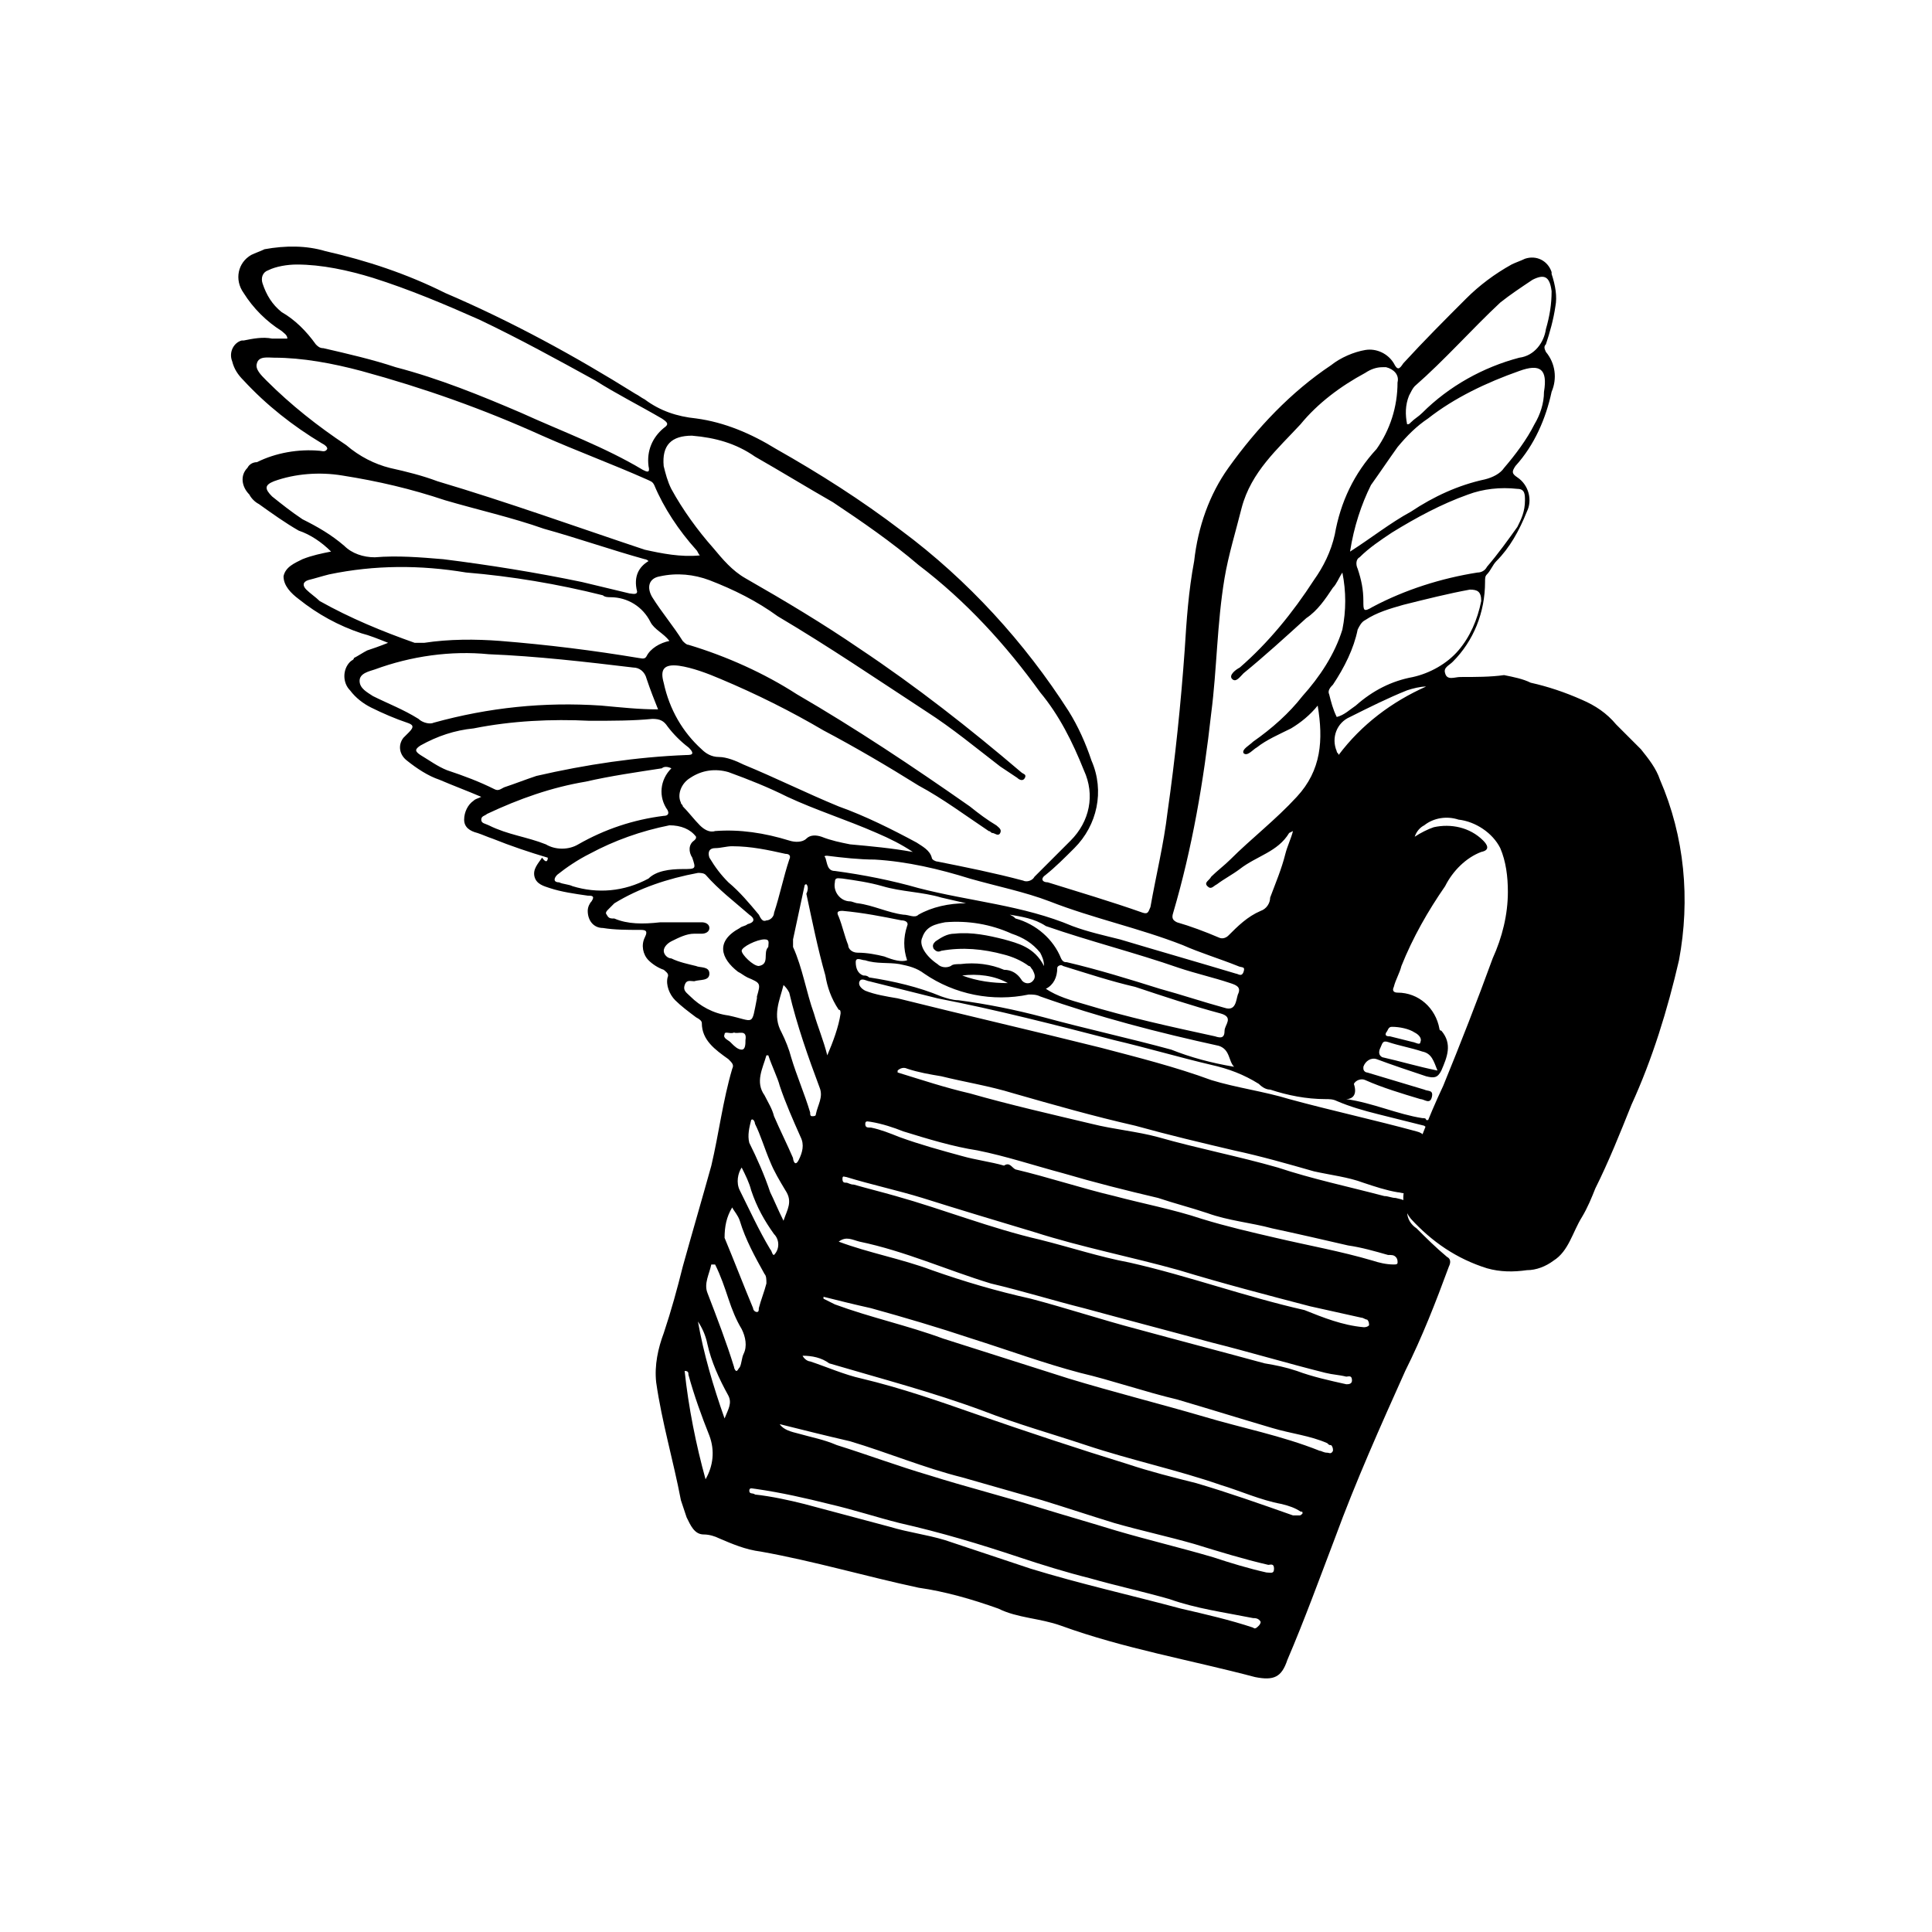 <?xml version="1.0" encoding="UTF-8"?>
<!-- Uploaded to: SVG Repo, www.svgrepo.com, Generator: SVG Repo Mixer Tools -->
<svg fill="#000000" width="800px" height="800px" version="1.1" viewBox="144 144 512 512" xmlns="http://www.w3.org/2000/svg">
 <path d="m411.08 404.53c-3.527-2.016-8.062-2.519-12.09-2.016 4.031 1.512 8.062 2.016 12.09 2.016m-72.547 13.098c-1.008 0.504-2.519-0.504-2.519 0.504-0.504 1.008 1.008 1.512 1.512 2.016l0.504 0.504c0.504 0.504 1.512 1.512 2.519 1.512 1.008 0 1.008-1.512 1.008-2.519 0.504-3.023-2.016-1.512-3.023-2.016m174.32-1.512c-1.008 0-1.008 1.008-1.512 1.512-0.504 1.008 0.504 1.008 1.008 1.008l6.047 1.512c0.504 0 2.016 1.008 2.016 0 0.504-1.008-0.504-2.016-1.512-2.519-1.512-1.008-4.031-1.512-6.047-1.512m-165.25-21.156c0-1.008 0.504-2.016-1.008-2.016-2.016 0-6.047 2.016-6.047 3.023s3.023 4.031 4.535 4.031c3.023-0.504 1.008-3.527 2.519-5.039m-18.641 99.25c1.512 8.566 4.031 17.129 7.055 25.695 1.008-2.519 2.016-4.031 1.008-6.047-2.519-4.535-4.535-9.07-5.543-13.602-0.504-2.519-1.512-4.535-2.519-6.047m195.98-66.504c-1.008-2.519-1.512-4.535-4.031-5.039-3.023-1.008-6.047-1.512-9.07-2.519-1.512-0.504-1.512 0.504-2.016 1.512-0.504 1.008-0.504 2.016 0.504 2.519 4.535 1.008 9.574 2.519 14.609 3.527m-184.39 25.695c-1.008 1.512-1.512 4.031-0.504 6.047 2.519 5.039 5.039 10.578 8.062 15.617 0.504 0.504 0.504 1.512 1.008 1.512 1.512-1.512 1.512-4.031 0-5.543-2.519-3.527-4.535-7.055-6.047-11.586-0.504-2.016-1.512-4.031-2.519-6.047m-15.113 53.906c1.008 9.574 3.023 19.648 5.543 28.719 2.016-3.527 2.519-7.559 1.008-11.586-2.016-5.039-4.031-10.578-5.543-16.121 0-0.504 0-1.008-1.008-1.008m26.199-39.801c1.008-3.023 2.519-5.039 0.504-8.062-1.512-2.519-3.023-5.039-4.031-7.559-1.512-3.527-2.519-7.055-4.031-10.078 0-0.504-0.504-1.512-1.008-1.008-0.504 2.016-1.008 4.031-0.504 6.047 2.016 4.031 4.031 8.566 5.543 13.098 1.008 2.016 2.016 4.535 3.527 7.559m170.29-141.57c-1.512 0-3.527 0.504-5.039 1.008-5.039 2.016-10.078 4.535-15.113 7.055-3.527 1.512-5.039 5.543-3.527 9.07 0 0.504 0.504 0.504 0.504 1.008 6.047-8.062 14.105-14.105 23.176-18.137m-188.42 153.16h-1.008c-0.504 2.519-2.016 5.039-1.008 7.559 2.519 6.551 5.039 13.098 7.055 19.648 0 0.504 0.504 1.008 0.504 1.008 0.504 0 0.504-0.504 1.008-1.008 0.504-1.008 0.504-2.519 1.008-3.527 1.008-2.016 0.504-4.535-0.504-6.551-1.512-2.519-2.519-5.039-3.527-8.062-1.008-3.023-2.016-6.047-3.527-9.07m14.105-55.418h-0.504c-1.008 3.527-3.023 7.055-0.504 10.578 1.008 2.016 2.016 3.527 2.519 5.543 1.512 3.527 3.527 7.559 5.039 11.082 0 0.504 0.504 2.519 1.512 0.504 1.008-2.016 1.512-4.031 0.504-6.047-2.016-4.535-4.031-9.07-5.543-13.602-0.504-2.016-2.016-5.039-3.023-8.062m-9.574 40.305c-1.512 2.519-2.016 5.039-2.016 8.062 2.519 6.047 5.039 12.594 7.559 18.641 0 0.504 0.504 1.008 1.008 1.008s0.504-0.504 0.504-1.008c0.504-2.016 1.512-4.535 2.016-6.551 0-1.008 0-2.016-0.504-2.519-2.519-4.535-5.039-9.07-6.551-14.105-0.504-1.512-1.512-2.519-2.016-3.527m13.605-58.941c-1.008 4.031-3.023 8.062-0.504 12.594 1.008 2.016 2.016 4.535 2.519 6.551 1.512 5.039 3.527 9.574 5.039 14.609 0 0.504 0 1.008 0.504 1.008s1.008 0 1.008-0.504c0.504-2.519 2.016-4.535 1.008-7.055-3.023-8.062-6.047-16.625-8.062-25.191-0.504-1.008-1.008-1.512-1.512-2.016m48.367-21.664c-2.016-0.504-4.535-1.008-6.551-1.512-5.039-1.512-10.578-1.512-15.617-3.023-3.527-1.008-7.055-1.512-10.578-2.016-1.008 0-2.016-0.504-2.016 1.008-0.504 2.519 1.512 5.039 4.031 5.039 0.504 0 1.512 0.504 2.016 0.504 4.031 0.504 8.062 2.519 12.09 3.023 1.512 0 3.023 1.008 4.031 0 3.527-2.016 8.062-3.023 12.594-3.023m-15.617 15.113c-1.008-3.023-1.008-6.047 0-9.07 0.504-1.008-0.504-1.512-1.512-1.512-5.039-1.008-10.078-2.016-15.617-2.519-1.512 0-1.512 0.504-1.008 1.512 1.008 2.519 1.512 5.039 2.519 7.559 0 1.008 1.008 2.016 2.519 2.016 2.519 0 5.039 0.504 7.055 1.008 2.519 1.008 4.535 1.512 6.047 1.008m36.273 1.512c0-1.512-0.504-2.519-1.008-3.527-2.016-2.519-4.535-4.031-7.559-5.039-5.543-2.519-11.586-3.527-17.633-3.023-2.519 0.504-5.039 1.008-6.047 4.031-1.008 2.016 1.008 5.039 4.031 7.055 1.008 1.008 2.519 1.008 3.527 0.504 0.504-0.504 1.512-0.504 2.519-0.504 4.031-0.504 8.062 0 11.586 1.512 2.016 0 3.527 1.008 4.535 2.519 0.504 1.008 2.016 1.512 3.023 0.504 1.008-1.008 0.504-2.016 0-3.023-0.504-0.504-0.504-1.008-1.008-1.008-2.016-1.512-4.535-2.519-6.551-3.023-5.543-1.512-11.082-2.016-16.625-1.008-1.008 0.504-1.512 0-2.016-0.504-0.504-1.008 0-1.512 0.504-2.016 1.512-1.008 3.023-2.016 5.039-2.016 4.535-0.504 9.07 0.504 13.098 1.512 3.527 1.008 8.062 2.016 10.578 7.055m-76.582 138.55c-0.504 0-1.512-0.504-1.512 0.504 0 1.008 1.008 0.504 1.512 1.008 4.535 0.504 9.07 1.512 13.098 2.519l22.672 6.047c5.039 1.512 9.574 2.016 14.609 3.527l22.672 7.559c13.098 4.031 26.703 7.055 39.801 10.578 6.551 1.512 13.098 3.023 19.145 5.039 0.504 0.504 1.008 0 1.512-0.504 0.504-0.504 0.504-1.008 0.504-1.008-0.504-1.008-1.512-1.008-2.016-1.008-7.559-1.512-15.113-2.519-22.168-5.039-7.055-2.016-14.105-3.527-21.16-5.543-6.047-1.512-12.594-3.527-18.641-5.543-10.578-3.527-20.656-6.551-31.738-9.07-6.047-1.512-12.09-3.527-18.641-5.039-6.047-1.512-12.594-3.023-19.648-4.031m6.551-17.129c1.008 1.512 3.023 2.016 5.039 2.519 3.527 1.008 6.551 1.512 10.078 3.023 8.062 2.519 16.121 5.543 24.688 8.062 9.574 3.023 19.648 5.543 29.223 8.566 6.551 2.016 13.602 4.031 20.152 6.047 8.566 2.519 17.129 4.535 25.695 7.055 4.535 1.512 9.574 3.023 14.105 4.031 1.008 0 2.016 0.504 2.016-1.008 0-1.512-1.008-1.008-1.512-1.008-6.551-1.512-13.098-3.527-19.648-5.543-7.055-2.016-14.105-3.527-21.16-5.543-6.551-2.016-12.594-4.031-19.145-6.047l-21.16-6.047c-10.078-2.519-19.648-6.551-29.727-9.574-6.551-1.512-12.594-3.023-18.641-4.535m7.055-143.08c-0.504 0-0.504 0.504-0.504 0.504-1.008 4.535-2.016 9.574-3.023 14.105v2.016c2.519 5.543 3.527 12.09 5.543 17.633 1.008 3.527 2.519 7.055 3.527 11.082 1.512-3.527 3.023-7.559 3.527-11.082 0-0.504 0-1.008-0.504-1.008-2.016-3.023-3.023-6.047-3.527-9.07-2.016-7.055-3.527-14.609-5.039-21.664 0.504-1.008 0.504-2.016 0-2.519m8.566 94.715c8.062 3.023 16.625 4.535 24.688 7.559 8.566 3.023 17.129 5.543 26.199 7.559 9.574 2.519 18.641 5.543 28.215 8.062 11.082 3.023 22.672 6.047 33.754 9.07 3.023 0.504 5.543 1.008 8.566 2.016 4.031 1.512 8.566 2.519 13.098 3.527 0.504 0 1.512 0 1.512-1.008 0-1.512-1.008-1.008-1.512-1.008-2.016-0.504-3.527-0.504-5.543-1.008-10.078-2.519-20.152-5.543-30.23-8.062-11.082-3.023-22.672-6.047-33.754-9.07-8.062-2.016-16.121-4.535-24.688-6.551-11.586-3.527-22.672-8.566-34.762-11.082-2.016-0.504-3.527-1.512-5.543 0m-28.215-104.79c-1.512 0-3.023 0.504-4.535 0.504s-2.016 1.008-1.512 2.519c1.512 2.519 3.023 4.535 5.039 6.551 3.023 2.519 5.543 5.543 8.062 8.566 0.504 1.008 1.008 2.016 2.016 1.512 1.008 0 2.016-1.008 2.016-2.016 1.512-4.535 2.519-9.574 4.031-14.105 0.504-1.008 0-1.512-1.008-1.512-4.535-1.008-9.07-2.016-14.105-2.016m24.184 119.4v0.504l3.023 1.512c9.574 3.527 19.145 5.543 28.719 9.07l33.25 10.578c11.586 3.527 23.68 6.551 35.77 10.078 10.078 3.023 20.656 5.039 30.73 9.07 0.504 0 1.008 0.504 2.016 0.504 0.504 0 1.008 0.504 1.512-0.504 0-0.504 0-1.008-0.504-1.512-0.504 0-0.504 0-1.008-0.504-4.535-2.016-9.574-2.519-14.609-4.031-8.566-2.519-16.625-5.039-25.191-7.559-8.566-2.016-17.129-5.039-25.695-7.055-9.574-2.519-19.145-6.047-28.719-9.07-9.07-3.023-17.633-5.543-26.703-8.062-4.535-1.008-8.566-2.016-12.594-3.023m143.07 8.066c0.504 0 1.008 0 1.512-0.504 0-0.504 0-1.008-0.504-1.512-0.504 0-1.008-0.504-1.512-0.504l-13.602-3.023c-11.586-3.023-23.176-6.047-34.762-9.574-12.594-3.527-25.695-6.047-38.289-10.078-10.078-3.023-20.152-6.047-29.727-9.07-6.551-2.016-13.602-3.527-20.152-5.543-0.504 0-1.008-0.504-1.008 0.504 0 1.008 0.504 1.008 1.008 1.008 0.504 0 1.008 0.504 2.016 0.504 3.527 1.008 7.559 2.016 11.082 3.023 12.594 3.527 25.191 8.566 38.289 11.586 8.062 2.016 15.617 4.535 23.68 6.047 15.617 3.527 30.73 9.07 46.352 12.594 5.039 2.016 10.078 4.031 15.617 4.535m-148.62 7.559c0.504 1.008 1.512 1.512 2.016 1.512 4.535 1.512 9.07 3.527 13.602 4.535 10.578 2.519 20.656 6.047 30.73 9.574 13.098 4.535 26.703 9.07 39.801 13.098 6.047 2.016 12.09 3.527 18.137 5.039 8.566 2.519 17.129 5.543 25.695 8.566h1.512c0.504 0 0.504 0 1.008-0.504 0-0.504 0-0.504-0.504-0.504-1.512-1.008-3.023-1.512-5.039-2.016-5.543-1.008-11.082-3.527-16.121-5.039-11.586-4.031-23.68-6.551-35.77-10.578-9.07-3.023-18.137-5.543-27.207-9.07-13.602-5.039-27.207-8.566-40.809-12.594-2.016-1.512-4.535-2.016-7.055-2.016m53.402-50.383c1.512-1.008 2.016 0.504 3.023 1.008 8.566 2.016 17.633 5.039 26.199 7.055 7.559 2.016 15.617 3.527 23.176 6.047 6.551 2.016 13.098 3.527 19.648 5.039 8.566 2.016 17.129 3.527 25.695 6.047 1.512 0.504 3.527 1.008 5.543 1.008 0.504 0 1.008 0 1.008-0.504s0-1.008-0.504-1.512c-0.504-0.504-1.008-0.504-2.016-0.504-3.527-1.008-7.055-2.016-10.578-2.519-6.551-1.512-13.098-3.023-20.152-4.535-5.543-1.512-11.586-2.016-17.129-4.031-4.535-1.512-8.566-2.519-13.098-4.031-8.566-2.016-16.625-4.031-25.191-6.551-7.559-2.016-15.113-4.535-22.672-6.047-6.551-1.008-13.098-3.023-19.648-5.039-2.519-1.008-5.543-2.016-8.566-2.519-0.504 0-1.512-0.504-1.512 0.504 0 1.008 0.504 1.008 1.512 1.008 2.519 0.504 5.039 1.512 7.559 2.519 5.543 2.016 11.082 3.527 16.625 5.039 3.527 1.008 7.559 1.512 11.082 2.519m11.082-46.855c3.023 2.016 6.551 3.023 10.078 4.031 11.586 3.527 23.176 6.047 34.762 8.566 1.512 0.504 2.519 0.504 2.519-1.512 0-1.512 2.519-3.527-1.008-4.535-7.559-2.016-15.113-4.535-22.672-7.055-6.551-1.512-12.594-3.527-19.145-5.543-0.504-0.504-1.512 0-1.512 0.504 0 2.519-1.008 4.535-3.023 5.543m-9.574-19.648c1.008 0.504 1.008 0.504 1.512 1.008 5.543 1.512 10.078 5.543 12.09 10.578 0.504 1.008 1.008 1.008 1.512 1.008 8.566 2.016 16.625 4.535 24.688 7.055 5.543 1.512 11.586 3.527 17.129 5.039 3.023 1.008 3.023-2.016 3.527-3.527 1.008-2.016-0.504-2.519-2.016-3.023-4.535-1.512-9.07-2.519-13.602-4.031-11.586-4.031-23.68-7.055-35.266-11.082-3.023-2.016-6.551-2.519-9.574-3.023m-86.656-12.09c3.527 0 3.527 0 2.519-3.023-1.008-1.512-1.008-3.527 0.504-4.535 0.504-0.504 0.504-0.504 0.504-1.008-1.512-2.016-4.031-3.023-7.055-3.023-7.559 1.512-14.609 4.031-21.16 7.559-3.023 1.512-6.047 3.527-8.566 5.543-1.008 1.008-1.008 2.016 0.504 2.016 1.008 0.504 2.519 0.504 3.527 1.008 6.551 2.016 13.602 1.512 20.152-2.016 2.016-2.016 5.543-2.519 9.07-2.519m146.11 52.395c-1.512-1.512-1.008-4.535-4.031-5.543-16.121-3.527-31.738-7.559-47.359-13.098-1.008-0.504-2.016-0.504-3.023-0.504-9.574 2.016-19.648 0-27.711-5.543-2.016-1.512-4.031-2.016-6.551-2.519-3.023-0.504-6.047 0-9.07-1.008-1.008 0-2.519-1.008-2.519 0.504s0.504 3.023 2.016 3.527c0.504 0 1.008 0 1.512 0.504 6.551 1.008 13.098 2.519 19.145 5.039 1.512 0.504 3.023 1.008 4.535 1.008 7.559 1.008 15.113 2.519 22.672 4.535 11.082 3.023 22.672 5.543 33.754 8.566 5.039 2.016 10.578 3.527 16.625 4.535m-107.8-55.922c-0.504 0-1.008 0-0.504 0.504 0.504 1.512 0.504 3.527 2.519 3.527 7.559 1.008 15.113 2.519 22.168 4.535 13.602 3.527 27.711 4.535 40.809 10.078 4.031 1.512 8.566 2.519 12.594 3.527 10.078 3.023 20.656 6.047 30.73 9.07 0.504 0 1.512 1.008 2.016-0.504 0.504-1.512-0.504-1.008-1.512-1.512-5.039-2.016-10.078-3.527-14.609-5.543-11.586-4.535-23.68-7.055-35.266-11.586-6.551-2.519-14.105-4.031-21.16-6.047-8.062-2.519-16.625-4.535-25.191-5.039-4.031 0-8.566-0.504-12.594-1.008m153.66-114.36c0.504 0 0.504 0 1.008-0.504 1.008-1.008 2.016-1.512 3.023-2.519 7.055-7.055 16.121-12.09 25.695-14.609 4.031-0.504 6.551-4.031 7.055-7.559 1.008-3.527 1.512-6.551 1.512-10.078-0.504-4.031-2.016-4.535-5.039-3.023-3.023 2.016-6.047 4.031-8.566 6.047-7.559 7.055-14.609 15.113-22.672 22.168-0.504 0.504-1.008 1.512-1.512 2.519-1.008 2.519-1.008 5.039-0.504 7.559m-130.99 113.35c-3.023-2.016-6.047-3.527-9.574-5.039-8.062-3.527-16.121-6.047-23.68-9.574-5.039-2.519-10.078-4.535-15.617-6.551-3.527-1.008-7.055-0.504-10.078 1.512-2.519 1.512-3.527 4.535-2.519 6.551 0 0.504 0.504 0.504 0.504 1.008 1.512 1.512 3.023 3.527 4.535 5.039 1.008 1.008 2.519 2.016 4.031 1.512 6.551-0.504 13.098 0.504 19.648 2.519 1.512 0.504 3.527 0.504 4.535-0.504 1.008-1.008 2.519-1.008 4.031-0.504 2.519 1.008 5.039 1.512 7.559 2.016 5.543 0.504 11.082 1.008 16.625 2.016m-63.984-22.168c-1.008-0.504-2.016-0.504-2.519 0-6.551 1.008-13.602 2.016-20.152 3.527-9.07 1.512-17.633 4.535-26.199 8.566-0.504 0.504-1.512 0.504-1.512 1.512 0 1.008 1.008 1.008 2.016 1.512 5.039 2.519 10.078 3.023 15.113 5.039 2.519 1.512 6.047 1.512 8.566 0 7.055-4.031 14.609-6.551 22.672-7.559 1.008 0 1.512-0.504 1.008-1.512-2.519-3.527-2.016-8.062 1.008-11.082m211.6-47.359c-5.543 1.008-11.586 2.519-17.633 4.031-3.527 1.008-7.055 2.016-10.078 4.031-1.008 0.504-1.512 1.512-2.016 2.519-1.008 5.039-3.527 10.078-6.551 14.609-0.504 0.504-1.512 1.512-1.008 2.519 0.504 2.016 1.008 4.031 2.016 6.047 2.016-0.504 3.527-2.016 5.039-3.023 4.535-4.031 9.574-6.551 15.113-7.559 4.535-1.008 9.07-3.527 12.09-7.055 3.023-3.527 5.039-8.062 6.047-13.098 0-2.519-1.008-3.023-3.023-3.023m-214.62 88.164h11.082c1.008 0 2.016 0.504 2.016 1.512s-1.008 1.512-2.016 1.512h-2.016c-2.016 0-4.031 1.008-6.047 2.016-1.008 0.504-2.016 1.512-2.016 2.519s1.008 2.016 2.016 2.016c2.016 1.008 4.535 1.512 6.551 2.016 1.008 0.504 3.527 0 3.527 2.016s-2.519 1.512-4.031 2.016c-1.008 0-2.016-0.504-2.519 1.008-0.504 1.512 0.504 2.016 1.512 3.023 2.519 2.519 6.047 4.535 10.078 5.039 7.055 1.512 6.047 3.023 7.559-4.535v-0.504c1.008-3.527 1.008-3.527-2.519-5.039-1.008-0.504-1.512-1.008-2.519-1.512-4.535-3.527-6.047-8.062 0.504-11.586 0.504-0.504 1.512-0.504 2.016-1.008 2.016-0.504 2.016-1.512 0.504-2.519-4.031-3.527-8.062-6.551-11.586-10.578-0.504-0.504-1.512-0.504-2.016-0.504-8.062 1.512-15.617 4.031-22.168 8.062l-1.512 1.512c-0.504 0.504-1.008 1.008-0.504 1.512 0.504 1.008 1.008 1.008 2.016 1.008 3.527 1.512 7.559 1.512 12.09 1.008m229.23-111.85c0-1.512 0-3.023-2.016-3.023-4.535-0.504-9.07 0-13.098 1.512-7.055 2.519-13.602 6.047-20.152 10.078-3.023 2.016-6.047 4.031-8.566 6.551-1.008 0.504-1.008 2.016-0.504 3.023 1.008 3.023 1.512 5.543 1.512 8.566 0 2.519 0 3.023 2.519 1.512 8.566-4.535 18.137-7.559 27.711-9.07 1.008 0 2.016-0.504 2.519-1.512 3.023-3.527 5.543-7.055 8.062-10.578 1.008-2.016 2.016-4.031 2.016-7.055m-247.88 58.434c-10.078-0.504-20.656 0-30.73 2.016-5.039 0.504-9.574 2.016-14.105 4.535-1.512 1.008-1.512 1.512 0 2.519 2.519 1.512 4.535 3.023 7.055 4.031 4.535 1.512 8.566 3.023 12.594 5.039 1.008 0.504 1.512 0 2.519-0.504 3.023-1.008 5.543-2.016 8.566-3.023 13.098-3.023 26.703-5.039 39.801-5.543 0.504 0 1.512 0 1.512-0.504 0-0.504-0.504-1.008-1.008-1.512-2.016-1.512-4.031-3.527-5.543-5.543-1.008-1.512-2.016-2.016-4.031-2.016-5.039 0.504-10.578 0.504-16.625 0.504m18.137-3.023c-1.008-2.519-2.016-5.039-3.023-8.062-0.504-2.016-2.016-3.023-3.527-3.023-12.594-1.512-25.695-3.023-38.289-3.527-10.078-1.008-20.656 0.504-30.23 4.031-1.512 0.504-4.031 1.008-4.031 3.023s2.016 3.023 3.527 4.031c4.031 2.016 8.062 3.527 12.09 6.047 1.008 1.008 3.023 1.512 4.031 1.008 14.609-4.031 29.223-5.543 44.336-4.535 5.543 0.504 10.078 1.008 15.113 1.008m183.39-41.816c5.543-3.527 10.578-7.559 16.121-10.578 6.047-4.031 12.594-7.055 19.648-8.566 2.016-0.504 4.031-1.512 5.039-3.023 3.023-3.527 6.047-7.559 8.062-11.586 1.512-2.519 2.519-5.543 2.519-8.566 1.008-6.047-1.008-7.559-6.551-5.543-8.566 3.023-17.129 7.055-24.184 12.594-3.023 2.016-5.543 4.535-8.062 7.559-2.519 3.527-4.535 6.551-7.055 10.078-2.519 5.039-4.535 11.082-5.543 17.633m-185.91 2.519c-0.504-0.504-1.008-0.504-1.008-0.504-9.07-2.519-17.633-5.543-26.703-8.062-8.566-3.023-17.633-5.039-26.199-7.559-9.07-3.023-17.633-5.039-27.207-6.551-6.047-1.008-12.594-0.504-18.137 1.512-2.519 1.008-2.519 2.016-0.504 4.031 2.519 2.016 5.039 4.031 8.062 6.047 4.031 2.016 7.559 4.031 11.082 7.055 2.016 2.016 5.039 3.023 8.062 3.023 6.047-0.504 12.09 0 18.137 0.504 12.09 1.512 24.688 3.527 36.777 6.047 4.031 1.008 8.566 2.016 12.594 3.023 0.504 0 2.016 0.504 2.016-0.504-1.008-4.031 0.504-6.551 3.023-8.062m5.543 21.16c-1.512-2.016-4.031-3.023-5.039-5.039-2.016-4.031-6.047-6.551-10.578-6.551-0.504 0-1.512 0-2.016-0.504-12.09-3.023-24.184-5.039-36.273-6.047-12.09-2.016-24.184-2.016-36.273 0.504-2.016 0.504-3.527 1.008-5.543 1.512-1.512 0.504-1.512 1.512-0.504 2.519 1.008 1.008 2.519 2.016 3.527 3.023 8.062 4.535 16.625 8.062 25.191 11.082h2.519c6.551-1.008 13.602-1.008 20.152-0.504 12.594 1.008 24.688 2.519 36.777 4.535 0.504 0 1.512 0.504 2.016-0.504 1.008-2.016 3.527-3.527 6.047-4.031m-98.746-99.75c-2.519 0-5.543 0.504-7.559 1.512-1.512 0.504-2.016 2.016-1.512 3.527 1.008 3.023 2.519 5.543 5.039 7.559 3.527 2.016 6.551 5.039 9.07 8.566 0.504 0.504 1.008 1.008 2.016 1.008 6.551 1.512 13.098 3.023 19.145 5.039 11.586 3.023 22.672 7.559 33.25 12.09 11.082 5.039 22.168 9.07 32.242 15.113 1.008 0.504 2.016 1.008 1.512-1.008-0.504-4.031 1.008-7.559 4.031-10.078 1.512-1.008 1.008-1.512-0.504-2.519-6.047-3.527-12.09-6.551-17.633-10.078-10.078-5.543-20.152-11.082-30.73-16.121-9.07-4.031-18.641-8.062-28.215-11.082-6.551-2.016-13.602-3.527-20.152-3.527m106.81 77.082c-0.504-0.504-0.504-1.008-1.008-1.512-4.535-5.039-8.566-11.082-11.082-17.129-0.504-1.008-1.008-1.008-2.016-1.512-9.07-4.031-18.641-7.559-27.711-11.586-15.617-7.055-31.234-12.594-47.863-17.129-7.559-2.016-15.617-3.527-23.176-3.527-1.512 0-4.031-0.504-4.535 1.512-0.504 1.512 1.008 3.023 2.519 4.535 6.551 6.551 13.602 12.09 21.16 17.129 3.527 3.023 7.559 5.039 11.586 6.047 4.535 1.008 8.566 2.016 12.594 3.527 18.641 5.543 36.777 12.09 54.914 18.137 4.535 1.008 9.574 2.016 14.609 1.512m170.29 4.535c-1.008 1.512-1.512 3.023-2.519 4.031-2.016 3.023-4.031 6.047-7.055 8.062-5.543 5.039-11.082 10.078-16.625 14.609-1.008 1.008-2.016 2.519-3.023 1.512-1.008-1.008 1.008-2.519 2.016-3.023 7.559-6.551 14.105-14.609 19.648-23.176 2.519-3.527 4.535-7.559 5.543-12.09 1.512-8.566 5.039-16.121 11.082-22.672 3.527-5.039 5.543-11.082 5.543-17.633 0.504-2.016-1.008-3.527-3.023-4.031h-1.008c-1.512 0-3.023 0.504-4.535 1.512-6.551 3.527-12.594 8.062-17.129 13.602-6.047 6.551-13.098 12.594-15.617 22.168-1.512 6.047-3.527 12.594-4.535 18.641-2.016 12.09-2.016 24.184-3.527 35.77-2.016 18.137-5.039 35.77-10.078 52.898-0.504 1.512 0 2.016 1.008 2.519 3.527 1.008 7.559 2.519 11.082 4.031 1.008 0.504 2.016 0 2.519-0.504 2.519-2.519 5.039-5.039 8.566-6.551 1.512-0.504 2.519-2.016 2.519-3.527 1.512-4.031 3.023-7.559 4.031-11.586 0.504-2.016 1.512-4.031 2.016-6.047l-1.008 0.504c-3.023 5.039-8.566 6.047-13.098 9.574-2.016 1.512-4.031 2.519-6.047 4.031-1.008 0.504-1.512 1.512-2.519 0.504-1.008-1.008 0.504-1.512 1.008-2.519 1.512-1.512 3.527-3.023 5.039-4.535 5.543-5.543 12.09-10.578 17.633-16.625 6.551-7.055 7.055-15.113 5.543-24.184-2.016 2.519-4.535 4.535-7.055 6.047-3.023 1.512-6.551 3.023-9.07 5.039-1.008 0.504-2.519 2.519-3.527 1.512-0.504-1.008 1.512-2.016 2.519-3.023 5.039-3.527 9.574-7.559 13.098-12.09 4.535-5.039 8.566-11.082 10.578-17.633 1.008-5.039 1.008-10.078 0-15.113m-172.3-36.273c-5.543 0-8.062 2.519-7.559 8.062 0.504 2.016 1.008 4.031 2.016 6.047 3.023 5.543 7.055 11.082 11.082 15.617 2.519 3.023 5.039 6.047 8.566 8.062 10.578 6.047 20.656 12.09 30.23 18.641 15.113 10.078 29.223 21.16 42.824 32.746 0.504 0.504 1.512 0.504 1.008 1.512-0.504 1.008-1.512 0.504-2.016 0l-4.535-3.023c-6.551-5.039-12.594-10.078-19.648-14.609-13.098-8.566-25.695-17.129-39.297-25.191-5.543-4.031-11.586-7.055-18.137-9.574-4.031-1.512-8.566-2.016-13.098-1.008-3.023 0.504-3.527 3.023-2.016 5.543 2.519 4.031 5.543 7.559 8.062 11.586 0.504 0.504 1.008 1.008 1.512 1.008 10.078 3.023 20.152 7.559 28.719 13.098 15.617 9.07 30.73 19.145 45.848 29.727 2.519 2.016 4.535 3.527 7.055 5.039 0.504 0.504 1.512 1.008 1.008 2.016-0.504 1.008-1.512 0-2.016 0-0.504 0-0.504-0.504-1.008-0.504-6.047-4.031-12.09-8.566-18.641-12.09-8.062-5.039-16.625-10.078-25.191-14.609-8.566-5.039-17.633-9.574-27.207-13.602-3.527-1.512-7.559-3.023-11.082-3.527-4.031-0.504-5.039 1.008-4.031 4.535 1.512 7.055 5.039 13.098 10.078 17.633 1.008 1.008 2.519 2.016 4.535 2.016s4.535 1.008 6.551 2.016c8.566 3.527 16.625 7.559 25.191 11.082 7.055 2.519 14.105 6.047 20.656 9.574 1.512 1.008 3.527 2.016 4.031 4.031 0 0.504 1.008 1.008 1.512 1.008 7.559 1.512 15.113 3.023 22.672 5.039 1.008 0.504 2.519 0 3.023-1.008l9.574-9.574c5.039-5.039 6.551-12.09 3.527-18.641-3.023-7.559-6.551-14.609-11.586-20.656-9.07-12.594-19.648-24.184-32.242-33.754-7.055-6.047-15.113-11.586-22.672-16.625-7.055-4.031-13.602-8.062-20.656-12.09-5.039-3.527-10.578-5.039-16.625-5.543m-38.293 111.83c-5.039-1.512-9.574-3.023-14.609-5.039-1.512-0.504-2.519-1.008-4.031-1.512-2.016-0.504-3.527-1.512-3.527-3.527s1.008-4.031 2.519-5.039c0.504-0.504 1.008-0.504 2.016-1.008-3.527-1.512-7.559-3.023-11.082-4.535-3.023-1.008-6.047-3.023-8.566-5.039-2.016-1.512-2.519-4.031-1.008-6.047l1.512-1.512c1.512-1.512 1.008-2.016-0.504-2.519-3.023-1.008-6.551-2.519-9.574-4.031-2.016-1.008-4.031-2.519-5.543-4.535-2.016-2.016-2.016-5.543 0-7.559 0.504-0.504 1.008-0.504 1.008-1.008 1.008-0.504 2.519-1.512 3.527-2.016 1.512-0.504 3.023-1.008 5.543-2.016-2.519-1.008-5.039-2.016-7.055-2.519-6.047-2.016-11.586-5.039-16.625-9.07-2.016-1.512-4.031-3.527-4.031-6.047 0.504-2.519 3.023-3.527 5.039-4.535 2.519-1.008 5.039-1.512 7.559-2.016-2.519-2.519-5.543-4.535-8.566-5.543-3.527-2.016-7.055-4.535-10.578-7.055-1.008-0.504-2.016-1.512-2.519-2.519-2.016-2.016-2.519-5.039-0.504-7.055 0.504-1.008 1.512-1.512 2.519-1.512 5.039-2.519 11.082-3.527 16.625-3.023 0.504 0 1.512 0.504 2.016-0.504 0-0.504-0.504-1.008-1.512-1.512-7.559-4.535-14.609-10.078-20.656-16.625-1.512-1.512-2.519-3.023-3.023-5.039-1.008-2.519 0.504-5.039 2.519-5.543h0.504c2.519-0.504 5.039-1.008 7.559-0.504h4.031c0-1.008-1.008-1.512-1.512-2.016-4.031-2.519-7.559-6.047-10.078-10.078-2.519-3.527-1.512-8.062 2.016-10.078 1.008-0.504 2.519-1.008 3.527-1.512 5.543-1.008 11.082-1.008 16.121 0.504 11.082 2.519 21.664 6.047 31.738 11.082 17.633 7.559 34.258 16.625 50.383 26.703 1.008 0.504 1.512 1.008 2.519 1.512 4.031 3.023 8.566 4.535 13.602 5.039 7.559 1.008 14.609 4.031 21.16 8.062 11.586 6.551 22.672 13.602 33.25 21.664 17.633 13.098 32.746 29.727 44.336 47.863 2.519 4.031 4.535 8.566 6.047 13.098 3.527 8.062 1.512 17.129-4.535 23.176-2.519 2.519-5.039 5.039-7.559 7.055-1.512 1.008-1.008 2.016 0.504 2.016 8.062 2.519 16.625 5.039 25.191 8.062 1.512 0.504 1.512-0.504 2.016-1.512 1.512-8.566 3.527-16.625 4.535-25.191 2.016-14.105 3.527-28.719 4.535-42.824 0.504-8.062 1.008-15.617 2.519-23.68 1.008-9.07 4.031-17.633 9.07-24.688 7.559-10.578 16.625-20.152 27.207-27.207 2.519-2.016 6.047-3.527 9.07-4.031 3.023-0.504 6.047 1.008 7.559 3.527 1.008 2.016 1.512 1.512 2.519 0 5.543-6.047 11.082-11.586 16.625-17.129 3.527-3.527 7.559-6.551 12.09-9.07 1.008-0.504 2.519-1.008 3.527-1.512 3.023-1.008 6.047 0.504 7.055 3.527v0.504c1.008 3.023 1.512 6.047 1.008 8.566-0.504 3.527-1.512 7.055-2.519 10.078-0.504 0.504-0.504 1.008 0 2.016 2.519 3.023 3.023 7.055 1.512 10.578-1.512 7.055-4.535 14.105-9.574 19.648-1.008 1.512-1.008 2.016 0.504 3.023 3.023 2.016 4.031 6.047 2.519 9.07-2.016 5.039-4.535 9.574-8.062 13.098-1.008 1.008-1.512 2.519-2.519 3.527-0.504 0.504-0.504 1.008-0.504 2.016 0 8.062-3.023 15.617-8.566 21.16-1.008 1.008-2.519 1.512-2.016 3.023 0.504 2.016 2.519 1.008 4.031 1.008 4.031 0 8.062 0 11.586-0.504 2.519 0.504 5.039 1.008 7.055 2.016 4.535 1.008 9.07 2.519 13.602 4.535 3.527 1.512 6.551 3.527 9.07 6.551l6.551 6.551c2.016 2.519 4.031 5.039 5.039 8.062 6.551 15.113 8.062 31.738 5.039 47.863-3.023 13.098-7.055 26.199-12.594 38.289-3.023 7.559-6.047 15.113-9.574 22.168-1.008 2.519-2.016 5.039-3.527 7.559-2.519 4.031-3.527 9.07-7.559 11.586-2.016 1.512-4.535 2.519-7.055 2.519-3.527 0.504-7.055 0.504-10.578-0.504-8.062-2.519-14.609-7.055-20.152-13.098-2.016-2.519-2.519-5.543-1.512-8.566 2.519-9.07 6.047-18.137 10.078-26.703 4.535-11.082 9.07-22.672 13.098-33.754 2.519-5.543 4.031-11.586 4.031-17.633 0-4.031-0.504-8.062-2.016-11.586-2.016-4.031-6.551-7.055-11.082-7.559-3.023-1.008-6.551-0.504-9.07 1.512-1.008 0.504-2.016 1.512-2.519 3.023 1.512-1.008 3.527-2.016 5.039-2.519 4.535-1.008 9.574 0 13.098 3.527 1.008 1.008 2.016 2.519-0.504 3.023-4.031 1.512-7.559 5.039-9.574 9.07-4.535 6.551-8.566 13.602-11.586 21.16-0.504 2.016-1.512 3.527-2.016 5.543-0.504 1.008 0 1.512 1.008 1.512 5.543 0 10.078 4.031 11.082 9.574 0 0 0 0.504 0.504 0.504 3.023 3.527 1.512 7.055 0 10.578-1.008 2.016-2.016 2.016-4.031 1.512-4.535-1.512-9.07-3.023-13.098-4.535-1.512-0.504-3.023 0.504-3.527 2.016v0.504c0 0.504 0.504 1.008 1.008 1.008l15.113 4.535c1.008 0.504 2.519 0 2.016 2.016s-2.016 0.504-3.023 0.504c-5.039-1.512-10.078-3.023-14.609-5.039-1.008-0.504-2.519 0-3.023 1.008 1.008 3.023-0.504 4.031-2.016 4.031 7.055 1.008 13.602 4.031 20.152 5.039 0.504 0 1.008 0 1.008 0.504 0.504 0 1.512 0 1.008 1.008-0.504 1.008-1.008 1.008-1.512 0.504l-12.09-3.023c-4.031-1.008-7.559-2.016-11.082-3.527-1.008-0.504-2.016-0.504-3.023-0.504-5.039 0-10.078-1.008-14.609-2.519-1.008 0-2.016-0.504-3.023-1.512-4.031-2.519-8.062-4.031-12.594-5.039-8.566-2.016-17.129-4.535-25.695-6.551-15.617-4.031-31.234-8.062-46.855-11.082l-18.137-4.535c-0.504 0-2.016-1.008-2.519 0-0.504 1.008 0.504 2.016 1.512 2.519 2.519 1.008 5.543 1.512 8.566 2.016 18.137 4.535 35.77 8.566 53.906 13.098 9.574 2.519 19.648 5.039 29.223 8.566 6.551 2.016 14.105 3.023 20.656 5.039 11.082 3.023 22.672 5.543 33.754 8.566 2.016 0.504 2.519 1.512 1.512 3.527-2.016 3.527-3.527 7.559-4.031 11.586 0 2.016-1.512 1.008-2.519 1.008-3.023-0.504-6.047-1.512-9.07-2.519-4.031-1.512-8.566-2.016-13.098-3.023-7.055-2.016-14.105-4.031-21.16-5.543-8.566-2.016-17.129-4.031-26.199-6.551-11.082-2.519-21.664-5.543-32.242-8.566-6.551-2.016-13.098-3.023-19.145-4.535-3.023-0.504-6.047-1.008-9.07-2.016-1.008-0.504-2.016 0-2.519 0.504v0.504c6.551 2.016 12.594 4.031 19.145 5.543 10.578 3.023 21.664 5.543 32.242 8.062 6.047 1.512 12.09 2.016 17.633 3.527 10.578 3.023 21.16 5.039 31.738 8.062 9.07 3.023 18.641 5.039 28.215 7.559 1.008 0 2.016 0.504 3.023 0.504 2.016 0.504 3.527 0.504 3.023 3.527 0 2.016 1.008 3.527 2.519 4.535 2.519 2.519 5.039 5.039 8.062 7.559 1.008 0.504 1.008 1.512 0.504 2.519-3.527 9.574-7.055 18.641-11.586 27.711-6.551 14.609-13.098 29.223-18.641 44.336-4.031 10.578-8.062 21.664-12.594 32.242-1.512 4.535-3.527 5.543-8.566 4.535-17.129-4.535-34.762-7.559-51.387-13.602-5.543-2.016-11.586-2.016-16.625-4.535-7.055-2.519-14.105-4.535-21.16-5.543-14.105-3.023-27.711-7.055-41.816-9.574-4.031-0.504-7.559-2.016-11.082-3.527-1.008-0.504-2.519-1.008-4.031-1.008-2.519 0-3.527-2.519-4.535-4.535l-1.512-4.535c-2.016-10.578-5.039-20.656-6.551-31.234-0.504-4.535 0.504-9.07 2.016-13.098 2.016-6.047 3.527-11.586 5.039-17.633 2.519-9.07 5.039-17.633 7.559-26.703 2.016-8.566 3.023-17.129 5.543-25.695 0.504-1.008 0-1.512-1.008-2.519-3.527-2.519-7.055-5.039-7.055-9.574 0-0.504-0.504-1.008-1.512-1.512-2.016-1.512-4.031-3.023-5.543-4.535-1.512-1.512-2.519-4.031-2.016-6.047 0.504-1.008-0.504-1.512-1.008-2.016-1.512-0.504-3.023-1.512-4.031-2.519-1.512-1.512-2.016-4.031-1.008-6.047 1.008-2.016 0-2.016-1.512-2.016-3.023 0-6.551 0-9.574-0.504-2.519 0-4.031-2.016-4.031-4.535 0-1.008 0.504-2.016 1.008-2.519 1.008-1.512 0-1.512-1.008-1.512-3.527-0.504-7.055-1.008-10.078-2.016-1.512-0.504-3.527-1.008-4.031-3.023-0.504-2.016 1.008-3.527 2.016-5.039 1.008 1.512 1.512 1.008 1.512 0"/>
</svg>